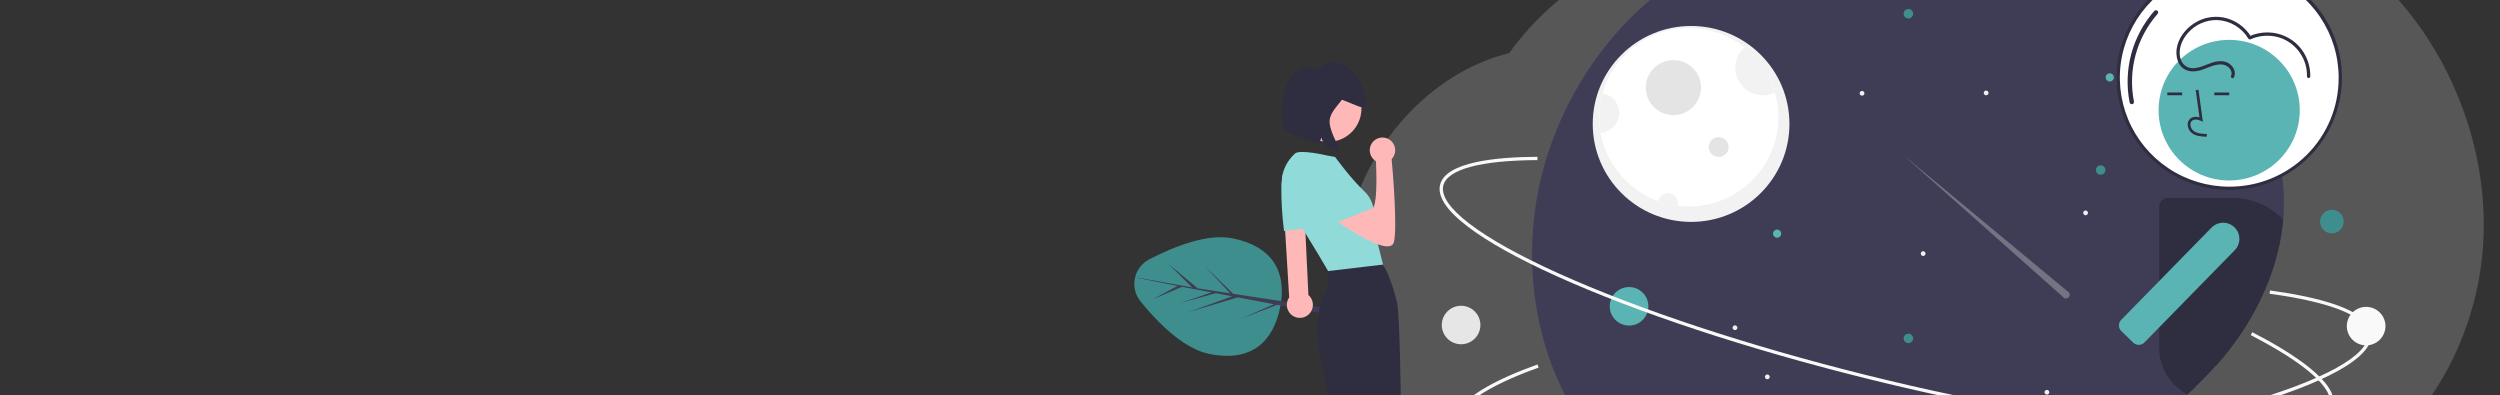 <svg width="822" height="130" viewBox="0 0 822 130" fill="none" xmlns="http://www.w3.org/2000/svg">
<rect x="0" y="0" width="822" height="130" fill="#333333" stroke="none"/>
<g clip-path="url(#clip0_3825_2)">
<path d="M469.789 179.86C482.023 190.137 497.824 196.088 513.845 198.058C514.515 198.141 515.184 198.216 515.854 198.285C517.362 198.439 518.871 198.56 520.382 198.648C522.238 198.763 524.096 198.829 525.957 198.847C527.48 198.871 529.005 198.86 530.53 198.815C531.713 198.787 532.892 198.74 534.066 198.675C548.234 197.932 562.337 194.906 576.005 190.925C602.676 183.154 628.711 171.437 649.387 152.846C670.058 134.254 684.95 108.159 686.007 80.422C687.432 43.041 662.862 7.641 629.78 -9.686C607.773 -21.214 581.91 -25.689 557.449 -21.042C533.199 -16.435 510.577 -2.653 496.24 17.463C474.162 22.888 456 40.731 447.213 61.845C442.525 73.111 440.257 85.161 439.886 97.352C439.722 102.94 439.931 108.531 440.512 114.089C440.568 114.654 440.63 115.22 440.697 115.785C440.968 118.143 441.299 120.494 441.692 122.837C442.254 126.2 442.93 129.535 443.72 132.843C443.938 133.753 444.162 134.664 444.398 135.572C444.557 136.181 444.715 136.796 444.882 137.408C444.885 137.421 444.89 137.434 444.897 137.445C447.523 147.051 451.196 156.431 456.531 164.739C457.476 166.209 458.468 167.641 459.52 169.034L459.523 169.037C460.41 170.224 461.34 171.379 462.312 172.503C464.602 175.152 467.103 177.612 469.789 179.86Z" fill="#E6E6E6" fill-opacity="0.2"/>
<path d="M624.43 189.543C613.049 178.329 605.64 163.157 602.174 147.392C602.029 146.733 601.891 146.073 601.76 145.412C601.465 143.926 601.203 142.435 600.973 140.939C600.685 139.102 600.444 137.258 600.251 135.407C600.085 133.893 599.953 132.374 599.854 130.851C599.771 129.671 599.707 128.493 599.661 127.317C599.071 113.143 600.759 98.818 603.439 84.836C608.671 57.553 617.892 30.533 634.459 8.203C651.027 -14.123 675.609 -31.4 703.124 -35.056C740.205 -39.986 777.757 -18.848 798.113 12.46C811.657 33.288 818.541 58.616 816.212 83.406C813.902 107.981 802.306 131.797 783.625 147.96C780.297 170.45 764.238 190.207 744.043 200.938C733.267 206.663 721.483 210.053 709.381 211.567C703.833 212.255 698.246 212.572 692.659 212.515C692.091 212.512 691.522 212.504 690.953 212.49C688.58 212.442 686.209 212.333 683.838 212.162C680.438 211.919 677.054 211.559 673.687 211.082C672.76 210.951 671.832 210.814 670.906 210.664C670.284 210.563 669.657 210.463 669.032 210.355C669.019 210.353 669.006 210.349 668.994 210.343C659.184 208.631 649.501 205.854 640.728 201.323C639.176 200.521 637.657 199.668 636.171 198.751L636.168 198.748C634.904 197.976 633.666 197.159 632.456 196.297C629.603 194.265 626.919 192.007 624.43 189.543Z" fill="#E6E6E6" fill-opacity="0.2"/>
<path d="M750.715 72.163C749.359 87.752 742.536 102.817 732.802 115.276C732.395 115.797 731.983 116.313 731.567 116.825C730.629 117.975 729.668 119.104 728.682 120.212C727.475 121.576 726.234 122.909 724.957 124.21C723.918 125.281 722.855 126.33 721.767 127.355C720.928 128.155 720.079 128.939 719.22 129.707C708.89 139.003 697.024 146.675 684.797 153.384C660.936 166.473 634.783 176.388 607.579 177.832C580.379 179.272 551.984 171.513 532.037 153.037C505.153 128.137 497.65 86.605 508.565 51.696C515.824 28.471 530.641 7.461 550.807 -6.261C570.798 -19.863 596.018 -25.986 619.886 -21.984C638.939 -33.517 663.883 -33.737 684.597 -25.201C695.65 -20.645 705.569 -13.871 714.271 -5.685C718.257 -1.929 721.986 2.088 725.433 6.339C725.786 6.77 726.135 7.204 726.48 7.642C727.926 9.462 729.325 11.32 730.676 13.215C732.617 15.932 734.459 18.71 736.203 21.549C736.682 22.33 737.158 23.116 737.624 23.908C737.936 24.44 738.252 24.976 738.561 25.515C738.568 25.526 738.573 25.538 738.575 25.551C743.412 34.022 747.365 43.062 749.425 52.51C749.788 54.182 750.093 55.861 750.33 57.554V57.558C750.537 58.995 750.693 60.438 750.798 61.89C751.047 65.311 751.019 68.746 750.715 72.163Z" fill="#3F3D56"/>
<path opacity="0.3" d="M679.733 95.73L625.79 50.975L678.194 97.523C678.296 97.693 678.437 97.837 678.605 97.942C678.773 98.047 678.964 98.111 679.163 98.128C679.361 98.145 679.56 98.114 679.744 98.039C679.928 97.964 680.091 97.847 680.22 97.696C680.349 97.546 680.441 97.367 680.486 97.174C680.532 96.981 680.531 96.78 680.484 96.588C680.436 96.396 680.343 96.218 680.212 96.069C680.082 95.919 679.917 95.803 679.733 95.73Z" fill="#F0F0F0"/>
<path d="M556.028 72.955C573.888 72.955 588.366 58.536 588.366 40.749C588.366 22.962 573.888 8.543 556.028 8.543C538.169 8.543 523.691 22.962 523.691 40.749C523.691 58.536 538.169 72.955 556.028 72.955Z" fill="#F2F2F2"/>
<path d="M584.732 38.578C584.733 42.427 583.971 46.239 582.493 49.795C581.014 53.352 578.846 56.583 576.113 59.305C573.38 62.027 570.135 64.186 566.564 65.659C562.994 67.132 559.166 67.89 555.301 67.889C551.857 67.887 548.438 67.287 545.2 66.116C540.138 64.279 535.678 61.094 532.307 56.908C528.936 52.722 526.782 47.694 526.081 42.374C525.38 37.053 526.158 31.643 528.33 26.732C530.503 21.821 533.986 17.598 538.401 14.522C542.817 11.446 547.995 9.636 553.372 9.288C558.749 8.94 564.118 10.067 568.896 12.548C573.674 15.029 577.677 18.768 580.469 23.358C583.262 27.947 584.736 33.212 584.732 38.578Z" fill="white"/>
<path d="M550.215 37.854C555.231 37.854 559.298 33.804 559.298 28.808C559.298 23.811 555.231 19.761 550.215 19.761C545.198 19.761 541.131 23.811 541.131 28.808C541.131 33.804 545.198 37.854 550.215 37.854Z" fill="#E4E4E4"/>
<path d="M583.584 30.447C581.615 31.39 579.371 31.595 577.263 31.025C575.155 30.454 573.324 29.146 572.106 27.34C570.887 25.534 570.363 23.351 570.63 21.191C570.896 19.032 571.935 17.04 573.556 15.581C578.373 19.374 581.879 24.572 583.584 30.447Z" fill="#F2F2F2"/>
<path d="M565.112 51.605C566.918 51.605 568.382 50.147 568.382 48.349C568.382 46.55 566.918 45.092 565.112 45.092C563.306 45.092 561.842 46.55 561.842 48.349C561.842 50.147 563.306 51.605 565.112 51.605Z" fill="#E4E4E4"/>
<path d="M551.668 66.804C551.668 67.09 551.63 67.374 551.555 67.65C549.386 67.38 547.254 66.865 545.2 66.116C545.371 65.33 545.827 64.635 546.482 64.164C547.136 63.693 547.942 63.48 548.744 63.565C549.547 63.651 550.29 64.029 550.829 64.626C551.369 65.224 551.668 66 551.668 66.804Z" fill="#F2F2F2"/>
<path d="M532.411 37.131C532.411 38.783 531.78 40.373 530.647 41.58C529.513 42.787 527.962 43.519 526.307 43.63C525.557 39.328 525.776 34.915 526.946 30.707C528.473 30.961 529.86 31.745 530.86 32.922C531.861 34.098 532.41 35.589 532.411 37.131Z" fill="#F2F2F2"/>
<path d="M693.69 26.783C694.433 26.783 695.035 26.183 695.035 25.443C695.035 24.703 694.433 24.103 693.69 24.103C692.947 24.103 692.344 24.703 692.344 25.443C692.344 26.183 692.947 26.783 693.69 26.783Z" fill="#5AB4B4"/>
<path d="M685.741 70.776C686.176 70.776 686.527 70.425 686.527 69.993C686.527 69.561 686.176 69.21 685.741 69.21C685.307 69.21 684.956 69.561 684.956 69.993C684.956 70.425 685.307 70.776 685.741 70.776Z" fill="#F0F0F0"/>
<path d="M584.323 78.168C585.066 78.168 585.668 77.568 585.668 76.828C585.668 76.088 585.066 75.489 584.323 75.489C583.58 75.489 582.978 76.088 582.978 76.828C582.978 77.568 583.58 78.168 584.323 78.168Z" fill="#5AB4B4"/>
<path d="M535.635 107.038C539.143 107.038 541.988 104.205 541.988 100.711C541.988 97.217 539.143 94.385 535.635 94.385C532.127 94.385 529.283 97.217 529.283 100.711C529.283 104.205 532.127 107.038 535.635 107.038Z" fill="#5AB4B4"/>
<path d="M570.46 108.538C570.894 108.538 571.246 108.188 571.246 107.755C571.246 107.323 570.894 106.973 570.46 106.973C570.026 106.973 569.674 107.323 569.674 107.755C569.674 108.188 570.026 108.538 570.46 108.538Z" fill="#F0F0F0"/>
<path d="M612.245 31.46C612.679 31.46 613.031 31.11 613.031 30.678C613.031 30.245 612.679 29.895 612.245 29.895C611.811 29.895 611.459 30.245 611.459 30.678C611.459 31.11 611.811 31.46 612.245 31.46Z" fill="#F0F0F0"/>
<path d="M581.099 124.694C581.533 124.694 581.884 124.343 581.884 123.911C581.884 123.479 581.533 123.128 581.099 123.128C580.665 123.128 580.313 123.479 580.313 123.911C580.313 124.343 580.665 124.694 581.099 124.694Z" fill="#F0F0F0"/>
<path d="M673.024 129.76C673.459 129.76 673.81 129.41 673.81 128.977C673.81 128.545 673.459 128.194 673.024 128.194C672.59 128.194 672.239 128.545 672.239 128.977C672.239 129.41 672.59 129.76 673.024 129.76Z" fill="#F0F0F0"/>
<path d="M632.33 84.165C632.764 84.165 633.116 83.814 633.116 83.382C633.116 82.95 632.764 82.599 632.33 82.599C631.896 82.599 631.544 82.95 631.544 83.382C631.544 83.814 631.896 84.165 632.33 84.165Z" fill="#F0F0F0"/>
<path d="M653.041 31.332C653.475 31.332 653.827 30.982 653.827 30.549C653.827 30.117 653.475 29.767 653.041 29.767C652.607 29.767 652.255 30.117 652.255 30.549C652.255 30.982 652.607 31.332 653.041 31.332Z" fill="#F0F0F0"/>
<path d="M690.694 57.454C691.555 57.454 692.252 56.759 692.252 55.902C692.252 55.045 691.555 54.35 690.694 54.35C689.833 54.35 689.136 55.045 689.136 55.902C689.136 56.759 689.833 57.454 690.694 57.454Z" fill="#3F8E8E"/>
<path d="M627.472 6.069C628.333 6.069 629.031 5.374 629.031 4.517C629.031 3.66 628.333 2.965 627.472 2.965C626.612 2.965 625.914 3.66 625.914 4.517C625.914 5.374 626.612 6.069 627.472 6.069Z" fill="#3F8E8E"/>
<path d="M627.472 112.82C628.333 112.82 629.031 112.125 629.031 111.268C629.031 110.411 628.333 109.716 627.472 109.716C626.612 109.716 625.914 110.411 625.914 111.268C625.914 112.125 626.612 112.82 627.472 112.82Z" fill="#3F8E8E"/>
<path d="M724.561 120.212C723.954 120.212 723.364 120.41 722.88 120.774C722.395 121.138 722.043 121.65 721.876 122.231C721.803 122.48 721.766 122.738 721.767 122.998V127.355C722.854 126.331 723.917 125.283 724.957 124.21C726.233 122.908 727.474 121.575 728.682 120.212H724.561Z" fill="#5AB4B4"/>
<path d="M734.455 142.85C729.763 142.85 724.621 142.674 719.028 142.32C690.101 140.491 652.632 134.13 613.522 124.411C574.413 114.691 538.336 102.773 511.937 90.853C499.077 85.046 489.207 79.55 482.602 74.516C475.609 69.187 472.55 64.541 473.51 60.71C475.38 53.245 491.943 51.612 505.507 51.556L505.512 52.642C486.884 52.718 475.894 55.677 474.568 60.973C472.877 67.718 486.662 78.248 512.387 89.865C538.728 101.758 574.739 113.653 613.786 123.358C652.834 133.062 690.234 139.411 719.098 141.237C747.285 143.02 764.422 140.174 766.112 133.429C767.515 127.828 758.265 119.578 740.064 110.197L740.565 109.233C753.79 116.049 769.141 125.825 767.17 133.691C766.21 137.523 761.318 140.192 752.631 141.625C747.679 142.441 741.596 142.85 734.455 142.85Z" fill="#F9F9F9"/>
<path d="M732.976 61.918C753.144 61.918 769.492 45.636 769.492 25.551C769.492 5.466 753.144 -10.817 732.976 -10.817C712.809 -10.817 696.46 5.466 696.46 25.551C696.46 45.636 712.809 61.918 732.976 61.918Z" fill="white"/>
<path d="M732.976 -11.36C725.646 -11.36 718.481 -9.195 712.386 -5.139C706.292 -1.083 701.541 4.681 698.736 11.426C695.931 18.17 695.197 25.592 696.627 32.752C698.057 39.912 701.587 46.488 706.77 51.651C711.953 56.812 718.557 60.328 725.746 61.752C732.935 63.176 740.387 62.445 747.159 59.652C753.931 56.858 759.719 52.127 763.791 46.057C767.864 39.987 770.037 32.851 770.037 25.551C770.055 20.699 769.108 15.891 767.252 11.405C765.396 6.919 762.666 2.843 759.222 -0.588C755.777 -4.019 751.684 -6.737 747.18 -8.585C742.675 -10.434 737.848 -11.377 732.976 -11.36ZM732.976 61.376C725.862 61.376 718.907 59.275 712.992 55.338C707.077 51.402 702.466 45.806 699.743 39.26C697.021 32.714 696.309 25.511 697.697 18.562C699.084 11.612 702.51 5.229 707.541 0.219C712.572 -4.791 718.981 -8.203 725.959 -9.586C732.936 -10.968 740.169 -10.258 746.742 -7.547C753.315 -4.835 758.933 -0.244 762.885 5.648C766.838 11.539 768.947 18.465 768.947 25.551C768.966 30.261 768.048 34.927 766.247 39.282C764.445 43.637 761.797 47.593 758.453 50.924C755.109 54.254 751.136 56.892 746.764 58.686C742.391 60.48 737.705 61.394 732.976 61.376Z" fill="#2F2E41"/>
<path d="M700.931 34.261C700.764 34.261 700.602 34.203 700.472 34.098C700.343 33.993 700.254 33.846 700.22 33.683C699.176 28.384 699.364 22.918 700.771 17.703C702.178 12.488 704.767 7.663 708.337 3.599C708.466 3.457 708.646 3.371 708.838 3.36C709.03 3.349 709.218 3.415 709.362 3.542C709.505 3.67 709.592 3.849 709.604 4.04C709.615 4.231 709.55 4.419 709.423 4.562C706.001 8.456 703.52 13.08 702.172 18.077C700.823 23.075 700.643 28.314 701.644 33.392C701.665 33.497 701.663 33.606 701.637 33.71C701.612 33.814 701.563 33.911 701.495 33.995C701.426 34.078 701.34 34.145 701.243 34.191C701.146 34.237 701.039 34.261 700.931 34.261Z" fill="#2F2E41"/>
<path d="M732.954 59.338C745.772 59.338 756.163 48.989 756.163 36.223C756.163 23.457 745.772 13.108 732.954 13.108C720.135 13.108 709.744 23.457 709.744 36.223C709.744 48.989 720.135 59.338 732.954 59.338Z" fill="#5AB4B4"/>
<path d="M725.577 44.95C724.073 44.908 722.2 44.856 720.758 43.807C720.328 43.482 719.975 43.067 719.724 42.591C719.472 42.116 719.328 41.592 719.301 41.055C719.275 40.673 719.338 40.291 719.485 39.938C719.632 39.584 719.859 39.27 720.148 39.018C720.901 38.384 722.002 38.236 723.187 38.583L721.959 29.642L722.861 29.519L724.305 40.03L723.552 39.685C722.679 39.287 721.48 39.084 720.736 39.711C720.553 39.874 720.41 40.078 720.319 40.306C720.228 40.533 720.191 40.779 720.211 41.023C720.233 41.422 720.341 41.812 720.528 42.167C720.715 42.521 720.977 42.831 721.295 43.075C722.417 43.892 723.91 43.997 725.602 44.044L725.577 44.95Z" fill="#2F2E41"/>
<path d="M717.499 30.413H712.597V31.32H717.499V30.413Z" fill="#2F2E41"/>
<path d="M732.972 30.413H728.07V31.32H732.972V30.413Z" fill="#2F2E41"/>
<path d="M733.928 65.052H712.891C712.107 65.053 711.355 65.364 710.8 65.916C710.246 66.468 709.934 67.217 709.933 67.998V114.436C709.935 117.583 710.802 120.67 712.439 123.361C714.076 126.053 716.421 128.247 719.22 129.707C720.081 128.94 720.93 128.156 721.767 127.355C722.854 126.331 723.917 125.283 724.957 124.21C726.233 122.907 727.474 121.575 728.682 120.212C729.67 119.104 730.632 117.975 731.567 116.825C731.984 116.314 732.396 115.798 732.802 115.276C742.536 102.817 749.359 87.752 750.715 72.163C748.542 69.913 745.935 68.123 743.05 66.901C740.166 65.679 737.063 65.05 733.928 65.052Z" fill="#2F2E41"/>
<path d="M734.695 74.743C734.194 74.255 733.602 73.87 732.952 73.611C732.301 73.352 731.606 73.224 730.905 73.234C729.688 73.243 728.512 73.673 727.577 74.45C727.428 74.57 727.286 74.7 727.152 74.837L709.933 92.424L697.445 105.18C697.255 105.37 697.098 105.59 696.98 105.831C696.793 106.204 696.697 106.616 696.7 107.032C696.704 107.375 696.776 107.714 696.912 108.029C697.048 108.344 697.245 108.629 697.492 108.867L697.983 109.345L701.544 112.801L701.547 112.797C702.026 113.184 702.624 113.392 703.24 113.387C703.585 113.383 703.925 113.311 704.241 113.176C704.557 113.041 704.843 112.844 705.083 112.598L705.66 112.012L709.795 107.789L709.933 107.648L734.789 82.259C735.777 81.25 736.322 79.891 736.305 78.482C736.287 77.072 735.708 75.727 734.695 74.743Z" fill="#5AB4B4"/>
<path d="M734.52 25.439C735.288 23.823 734.501 22.097 733.153 21.064C731.454 19.763 729.257 19.978 727.325 20.594C725.209 21.268 723.141 22.482 720.856 22.412C720.041 22.398 719.25 22.138 718.586 21.668C717.922 21.198 717.416 20.54 717.134 19.779C715.91 16.652 717.292 13.158 719.423 10.787C720.625 9.43 722.112 8.351 723.778 7.626C725.445 6.902 727.25 6.55 729.067 6.595C731.142 6.697 733.159 7.309 734.938 8.377C736.718 9.444 738.204 10.933 739.266 12.711C739.341 12.833 739.461 12.921 739.599 12.957C739.738 12.993 739.886 12.975 740.011 12.906C741.628 12.186 743.373 11.792 745.144 11.748C746.914 11.704 748.677 12.009 750.328 12.647C752.805 13.653 754.917 15.386 756.383 17.615C757.848 19.845 758.598 22.465 758.532 25.129C758.514 25.828 759.604 25.827 759.622 25.129C759.69 21.405 758.311 17.799 755.771 15.064C754.482 13.701 752.931 12.609 751.211 11.853C749.49 11.096 747.635 10.691 745.755 10.661C743.585 10.615 741.432 11.062 739.461 11.969L740.207 12.163C739.224 10.516 737.904 9.094 736.333 7.988C734.762 6.883 732.974 6.12 731.087 5.748C729.219 5.401 727.297 5.458 725.452 5.915C723.608 6.373 721.883 7.22 720.396 8.4C717.598 10.581 715.477 13.965 715.609 17.595C715.666 19.166 716.135 20.778 717.23 21.948C718.632 23.448 720.726 23.707 722.661 23.323C725.231 22.812 727.579 21.128 730.259 21.18C730.784 21.18 731.303 21.292 731.781 21.507C732.26 21.722 732.687 22.035 733.035 22.427C733.625 23.09 733.981 24.045 733.579 24.892C733.281 25.52 734.22 26.071 734.52 25.439Z" fill="#2F2E41"/>
<path d="M560.563 156.031C547.629 156.031 535.604 155.589 524.839 154.697C510.768 153.531 499.617 151.656 491.698 149.126C483.313 146.446 478.865 143.095 478.477 139.164C477.72 131.508 492.768 124.427 505.526 119.836L505.896 120.857C488.377 127.162 479.024 133.626 479.561 139.058C480.245 145.977 496.781 151.283 524.929 153.615C553.751 156.004 591.681 155.157 631.733 151.231C671.784 147.305 709.152 140.77 736.954 132.831C764.105 125.078 779.285 116.663 778.601 109.745C778.034 104 766.537 99.325 746.23 96.58L746.377 95.505C761.132 97.499 778.889 101.57 779.686 109.638C780.075 113.569 776.368 117.719 768.669 121.976C761.396 125.996 750.827 129.999 737.254 133.875C709.391 141.832 671.954 148.379 631.84 152.311C606.675 154.778 582.336 156.031 560.563 156.031Z" fill="#F9F9F9"/>
<path d="M777.985 113.552C781.494 113.552 784.338 110.719 784.338 107.225C784.338 103.731 781.494 100.898 777.985 100.898C774.477 100.898 771.633 103.731 771.633 107.225C771.633 110.719 774.477 113.552 777.985 113.552Z" fill="#F9F9F9"/>
<path d="M480.407 113.19C483.915 113.19 486.759 110.357 486.759 106.863C486.759 103.369 483.915 100.537 480.407 100.537C476.899 100.537 474.055 103.369 474.055 106.863C474.055 110.357 476.899 113.19 480.407 113.19Z" fill="#E6E6E6"/>
<path d="M766.722 76.721C768.869 76.721 770.61 74.987 770.61 72.848C770.61 70.709 768.869 68.975 766.722 68.975C764.574 68.975 762.833 70.709 762.833 72.848C762.833 74.987 764.574 76.721 766.722 76.721Z" fill="#3F8E8E"/>
<path d="M374.991 99.078C378.722 103.69 383.818 109.167 389.358 112.766C391.994 114.479 394.733 115.769 397.471 116.337C411.841 119.321 418.641 111.867 420.841 101.39C420.893 101.145 420.942 100.903 420.984 100.661C421.078 100.172 421.156 99.686 421.22 99.204C422.534 89.606 418.803 81.163 405.439 78.388C401.303 77.529 396.512 78.177 391.786 79.534C386.8 80.965 381.889 83.186 377.894 85.26C376.717 85.867 375.687 86.721 374.876 87.764C374.065 88.806 373.491 90.011 373.196 91.296C373.189 91.326 373.182 91.357 373.177 91.387C372.877 92.722 372.885 94.107 373.199 95.439C373.513 96.771 374.126 98.015 374.991 99.078Z" fill="#3F8E8E"/>
<path d="M390.053 94.565L398.321 96.134L389.761 99.064L387.948 99.684L389.757 99.18L399.739 96.401L405.1 97.419L390.592 102.687L406.971 97.776L418.891 100.038L407.817 104.867L419.953 100.239L421.061 100.45L426.019 101.39V101.392L431.272 102.387L433.27 102.767L434.063 102.918L434.461 101.033L433.654 100.91L431.996 100.656L425.936 99.729L421.294 99.018L406.936 96.82L406.828 96.793L406.804 96.802L405.449 96.594L396.177 87.527L404.438 96.406L404.718 96.481L393.871 94.821L390.305 91.866L384.032 86.667L390.215 92.769L391.97 94.503L390.087 94.164L373.842 91.248C373.835 91.278 373.828 91.308 373.824 91.337L387.162 94.016L378.974 98.419L388.679 94.304L390.053 94.565Z" fill="#3F3D56"/>
<path d="M421.612 57.928C421.612 57.92 421.614 57.913 421.618 57.906C421.747 57.38 421.998 56.893 422.353 56.485C422.658 56.133 423.031 55.848 423.45 55.645C423.869 55.442 424.324 55.327 424.789 55.305C424.827 55.305 424.863 55.302 424.902 55.302C425.261 55.299 425.618 55.351 425.962 55.457C426.597 55.656 427.16 56.035 427.584 56.548C428.008 57.061 428.274 57.686 428.349 58.347L428.549 62.501L429.151 75.096L429.232 76.723L430.205 97.013C430.712 97.449 431.108 97.999 431.362 98.618C431.616 99.237 431.719 99.907 431.664 100.573C431.61 101.258 431.392 101.92 431.03 102.503C430.611 103.171 430.017 103.712 429.312 104.066C428.715 104.364 428.057 104.52 427.389 104.52C426.509 104.518 425.652 104.246 424.932 103.74C424.213 103.234 423.667 102.518 423.368 101.691C423.358 101.666 423.349 101.637 423.339 101.611V101.608C423.082 100.854 423.042 100.044 423.223 99.268C423.3 98.948 423.413 98.636 423.558 98.34C423.653 98.152 423.762 97.971 423.883 97.799L422.559 75.953L421.763 62.787L421.554 59.323L421.544 59.175C421.521 58.997 421.513 58.817 421.519 58.637C421.517 58.627 421.517 58.618 421.519 58.608C421.527 58.379 421.558 58.151 421.612 57.928Z" fill="#FFB8B8"/>
<path d="M421.312 61.05C421.312 60.608 421.36 60.168 421.454 59.736C421.48 59.597 421.515 59.459 421.554 59.323C421.793 58.469 422.203 57.673 422.759 56.982C423.315 56.292 424.006 55.721 424.789 55.305C426.093 54.609 427.594 54.375 429.048 54.642C433.179 55.392 435.643 56.772 436.375 58.74C436.89 60.129 436.626 61.988 435.969 63.954V63.957C435.39 65.612 434.669 67.216 433.817 68.748C433.659 69.035 433.501 69.319 433.343 69.596C432.286 71.443 431.129 73.23 429.876 74.951L429.837 75.006L429.151 75.096L428.284 75.209L422.559 75.953L422.198 76.001L422.179 75.843C421.55 70.938 421.26 65.996 421.312 61.05Z" fill="#90DADA"/>
<path d="M453.59 86.454C450.093 86.59 435.721 88.672 436.039 89.217C436.353 89.696 436.702 90.152 437.083 90.579C437.083 90.579 436.357 93.895 436.675 94.213C436.992 94.53 430.453 102.024 434.268 118.101C438.082 134.178 437.674 145.305 437.674 145.305C437.674 145.305 436.13 192.446 440.535 193.399C444.94 194.353 462.287 193.717 463.104 191.855C463.922 189.993 460.607 132.18 460.607 132.18C460.607 132.18 460.243 103.114 459.381 99.572C458.518 96.029 455.751 86.406 453.59 86.454Z" fill="#2F2E41"/>
<path d="M436.697 46.64C430.653 46.64 425.753 41.74 425.753 35.695C425.753 29.65 430.653 24.75 436.697 24.75C442.742 24.75 447.641 29.65 447.641 35.695C447.641 41.74 442.742 46.64 436.697 46.64Z" fill="#FFB8B8"/>
<path d="M425.73 50.523C424.186 52.067 417.511 58.425 424.777 69.688C432.042 80.951 436.674 89.126 436.674 89.126L454.748 86.992L451.978 76.001C451.978 76.001 453.341 67.327 448.709 63.012C444.077 58.698 438.99 51.613 438.99 51.613L436.368 51.134C436.368 51.134 427.274 48.979 425.73 50.523Z" fill="#90DADA"/>
<path d="M431.18 66.782C431.18 66.782 456.701 86.446 458.336 79.543C459.399 75.057 458.159 58.195 457.456 51.01L452.296 51.068C452.296 51.068 453.386 66.918 451.206 68.734C451.206 68.734 443.309 61.109 441.672 61.22C440.035 61.332 431.18 66.782 431.18 66.782Z" fill="#FFB8B8"/>
<path d="M425.73 54.52C425.73 54.52 429.196 70.609 439.414 73.243L451.335 68.409C451.335 68.409 436.175 52.249 430.953 52.067C425.73 51.886 425.73 54.52 425.73 54.52Z" fill="#90DADA"/>
<path d="M454.556 53.588C452.243 53.588 450.368 51.712 450.368 49.399C450.368 47.086 452.243 45.21 454.556 45.21C456.87 45.21 458.745 47.086 458.745 49.399C458.745 51.712 456.87 53.588 454.556 53.588Z" fill="#FFB8B8"/>
<path d="M421.59 38.233C421.622 35.522 421.657 32.781 422.28 30.154C422.903 27.526 424.181 24.982 426.252 23.424C428.322 21.866 431.262 21.49 433.392 22.954C434.979 20.909 437.722 20.128 440.149 20.681C442.576 21.233 444.674 22.973 446.124 25.13C447.574 27.288 448.431 29.843 449.011 32.428C449.217 33.346 449.303 34.518 448.565 35.033C447.986 35.436 447.221 35.187 446.574 34.927C444.795 34.213 443.016 33.498 441.236 32.783C439.437 35.243 436.845 37.487 437.202 40.589C437.56 43.693 439.633 46.956 440.729 49.854C439.2 49.302 437.67 48.75 436.14 48.198C435.651 47.38 434.437 46.094 434.523 45.144C434.186 45.85 433.959 46.603 433.848 47.378C433.847 47.384 433.847 47.391 433.847 47.397L425.334 44.324C424.321 43.958 423.257 43.557 422.558 42.691C421.604 41.51 421.572 39.795 421.59 38.233Z" fill="#2F2E41"/>
</g>
<defs>
<clipPath id="clip0_3825_2">
<rect width="716" height="130" fill="white" transform="translate(106)"/>
</clipPath>
</defs>
</svg>
